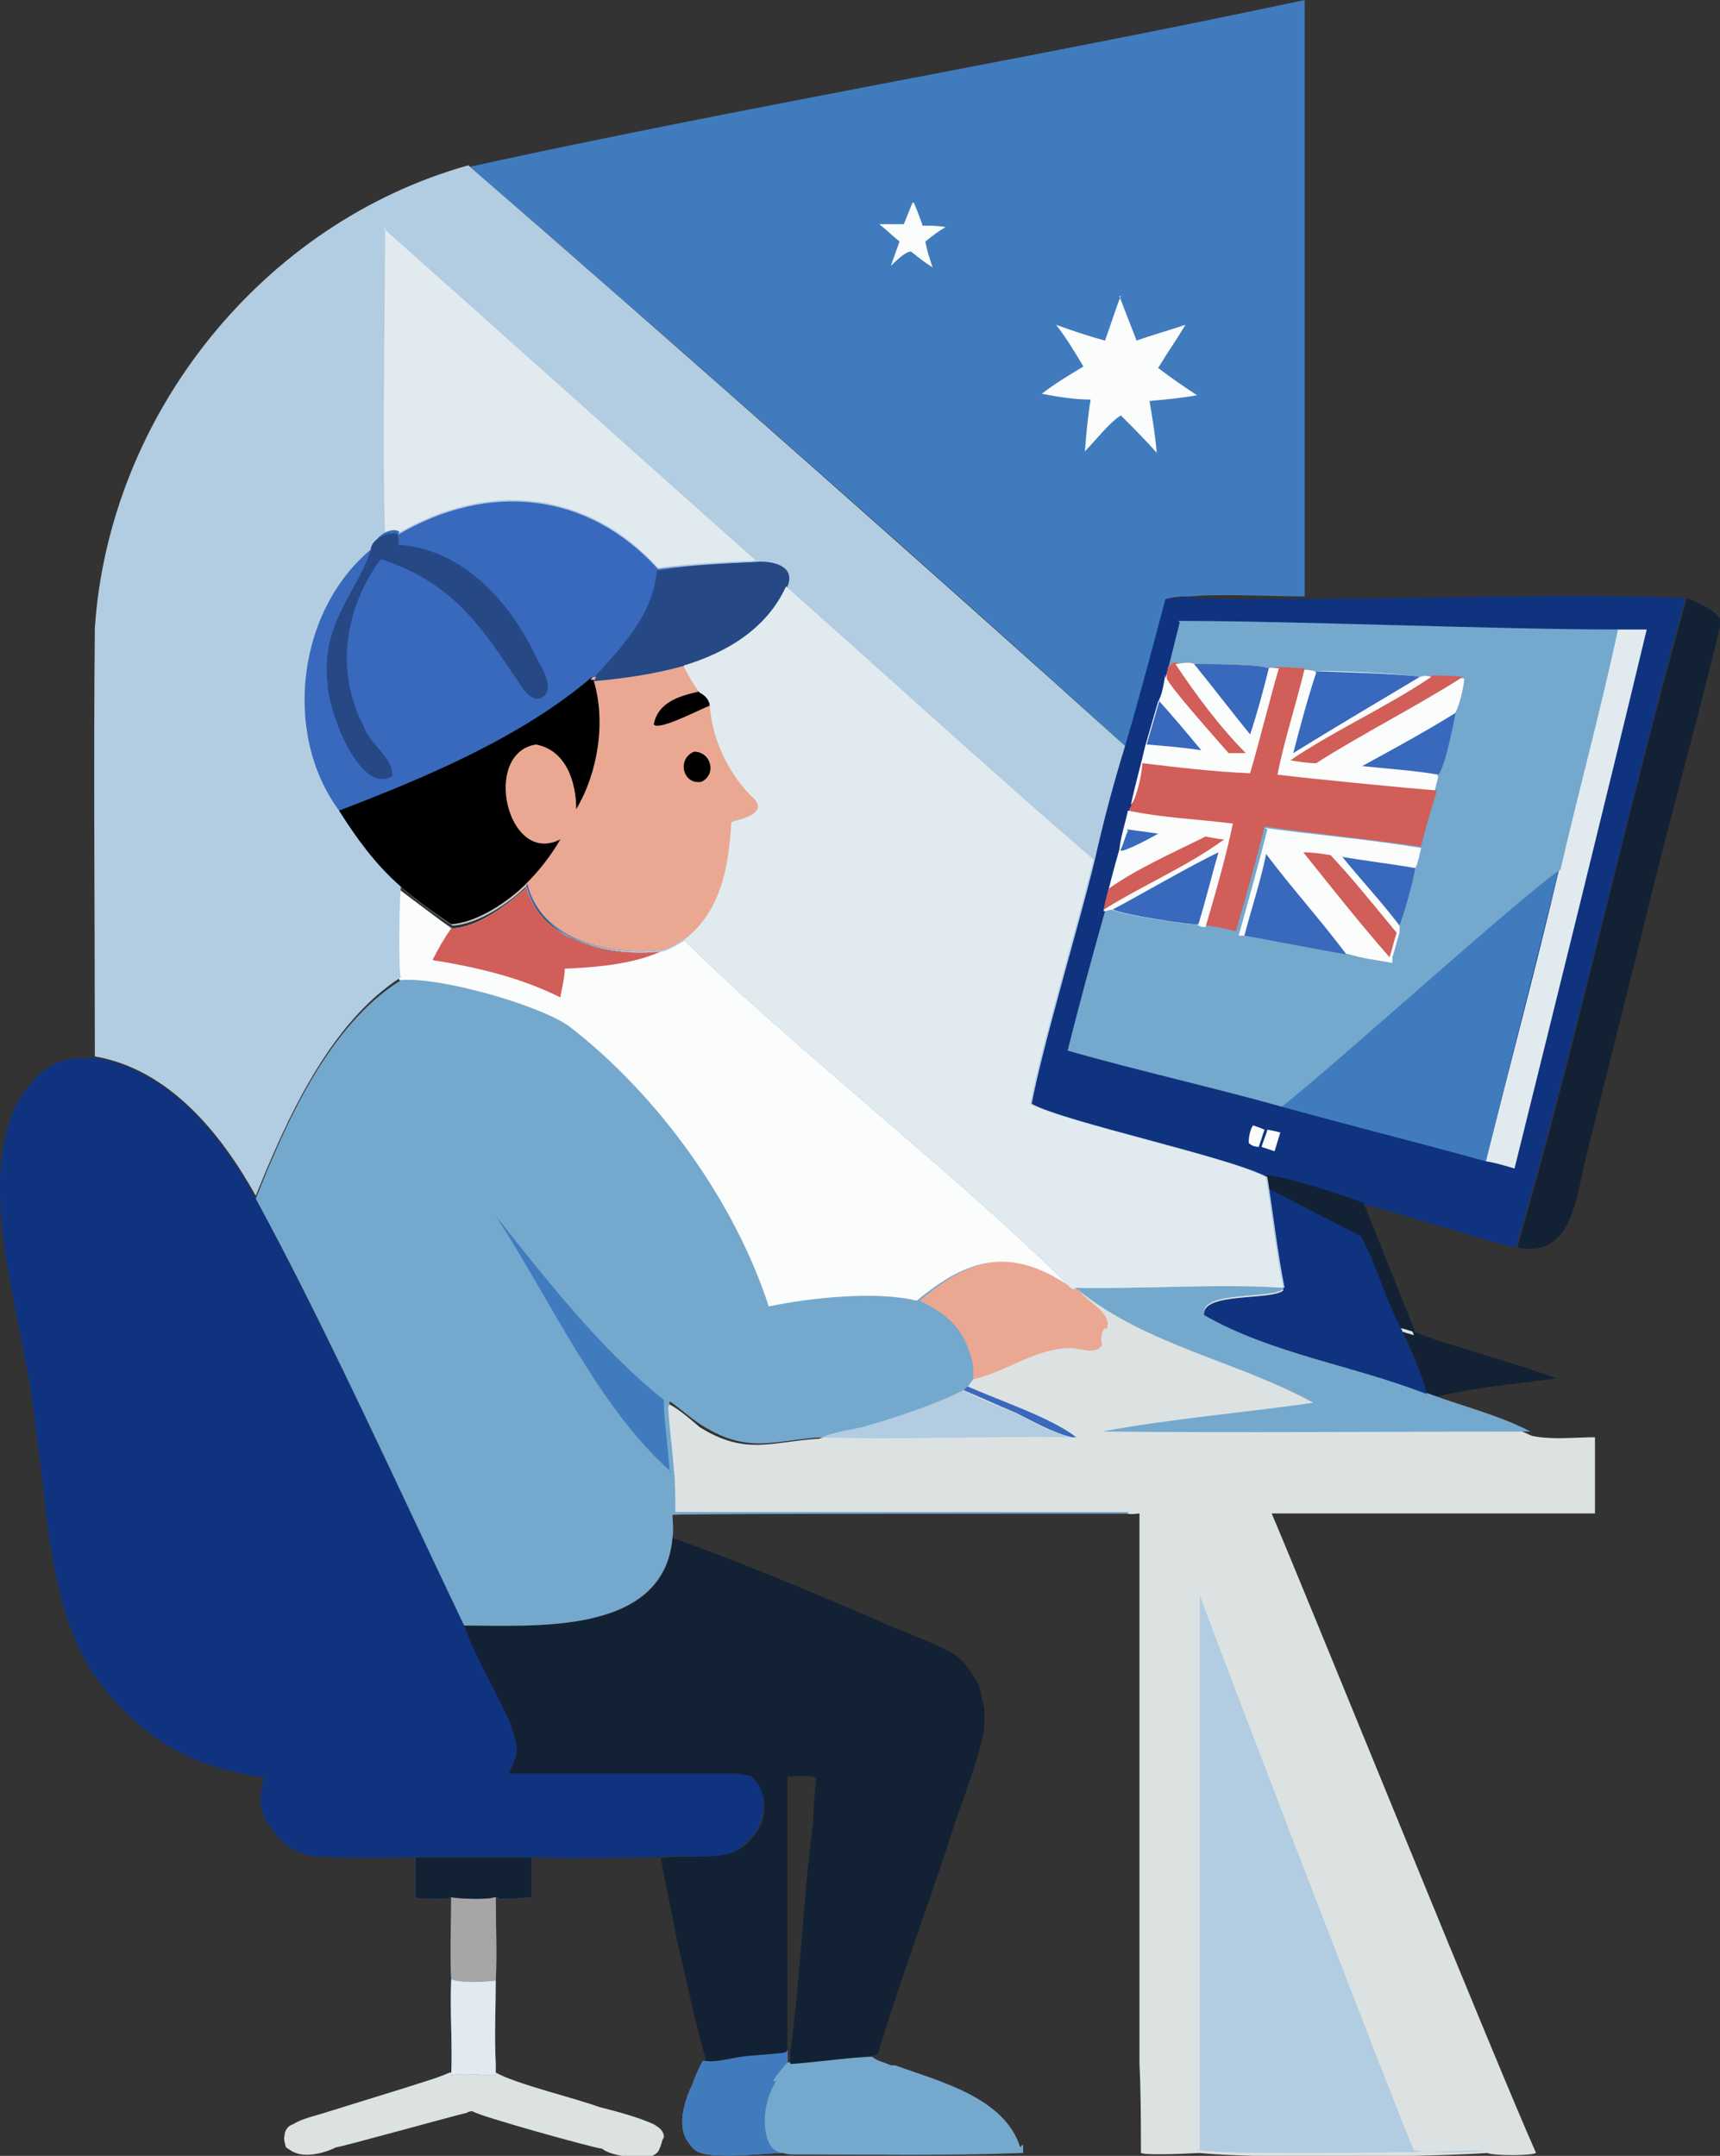 <?xml version="1.0" encoding="UTF-8"?>
<svg id="a" data-name="Layer 1" xmlns="http://www.w3.org/2000/svg" viewBox="0 0 11.97 15">
  <rect x="0" y="0" width="11.97" height="15" fill="#333333" stroke="none"/>
  <defs>
    <style>
      .b {
        fill: #3969bd;
      }

      .b, .c, .d, .e, .f, .g, .h, .i, .j, .k, .l, .m, .n, .o {
        stroke-width: 0px;
      }

      .c {
        fill: #000;
      }

      .d {
        fill: #75a8cd;
      }

      .e {
        fill: #dce2e2;
      }

      .f {
        fill: #e1eaee;
      }

      .g {
        fill: #407cbd;
      }

      .h {
        fill: #eaa893;
      }

      .i {
        fill: #103380;
      }

      .j {
        fill: #d15e58;
      }

      .k {
        fill: #132134;
      }

      .l {
        fill: #b2cce1;
      }

      .m {
        fill: #a7a5a6;
      }

      .n {
        fill: #fbfcfc;
      }

      .o {
        fill: #264986;
      }
    </style>
  </defs>
  <path class="k" d="M9.75,9.24s.06.02.1.03c.32.12.66.2.98.32-.28.04-.56.06-.84.13l-.06-.02c-.04-.15-.11-.31-.18-.46Z"/>
  <path class="e" d="M4.61,14.89s-.01.04-.02.06c-.01.03-.03.04-.07.06-.09.01-.27-.01-.33-.06-.04,0-.87-.23-.9-.26h-.01s-.02,0-.03.01c-.09.02-.88.24-.91.24-.08.04-.2.07-.28.04-.03-.01-.04-.02-.07-.04h0s-.02-.06-.01-.08c0-.03.02-.07.06-.08.06-.04.16-.06.22-.08l.58-.18c.09-.03.2-.06.29-.1h.01c.09-.02.21,0,.31,0,.14.08.56.18.72.24.12.03.27.07.38.12.03.02.07.04.07.09Z"/>
  <path class="k" d="M10.56,8.68h0c.43-1.49.76-3.03,1.18-4.52.07.03.21.09.24.16-.17.71-.37,1.41-.54,2.12,0,0-.4,1.6-.4,1.6-.07.27-.09.72-.48.64Z"/>
  <path class="d" d="M7.12,14.92v.06h-.01c-.51.02-1.07.01-1.59.01-.02,0-.04,0-.07-.01h-.01c-.11,0-.53.05-.6-.02-.02-.01-.04-.04-.06-.07-.07-.11-.01-.29.04-.39.02-.06.04-.1.07-.16h.01c.07.01.18-.02.24-.03.06-.01.28-.02.3-.03.01,0,.02-.01.02-.02h.02v.09h.01s.54-.04.58-.04c.03.03.09.04.13.06h.03c.3.11.76.22.87.57Z"/>
  <path class="g" d="M5.4,14.48c-.07.12-.1.27-.06.4.02.06.04.08.1.1-.11,0-.53.05-.6-.02-.02-.01-.04-.04-.06-.07-.07-.11-.01-.29.04-.39.02-.06.04-.1.07-.16h.01c.07.01.18-.02.24-.03.06-.01.28-.02.3-.03.01,0,.02-.01.02-.02h.02v.09s-.09.1-.1.13Z"/>
  <path class="g" d="M3.7,12.92v.28s-.19.02-.23.01t-.02-.01c0,.19.01.39,0,.58,0,.19-.01.39,0,.58v.08c-.1,0-.22-.02-.31,0,.01-.22-.01-.44,0-.67-.01-.18,0-.38,0-.57t-.02.01s-.2.01-.23-.01v-.28h.82Z"/>
  <path class="m" d="M3.45,13.2c0,.19.01.39,0,.58-.07.01-.26.02-.31-.01-.01-.18,0-.38,0-.57.03.01.26.02.3,0h.01Z"/>
  <path class="f" d="M3.45,13.78c0,.19-.01.39,0,.58v.08c-.1,0-.22-.02-.31,0,.01-.22-.01-.44,0-.67.06.03.24.02.31.01Z"/>
  <path class="k" d="M3.7,12.92v.28s-.19.02-.23.01c-.01-.01-.02-.01-.03-.01-.04.02-.27.01-.3,0t-.02.01s-.2.01-.23-.01v-.28h.82Z"/>
  <path class="i" d="M5.31,12.56c0,.09-.02.17-.09.23-.15.2-.42.1-.62.13h-.01s-.74.02-.89,0h-.82c-.1.01-.63.01-.73-.01-.11-.03-.21-.1-.27-.2-.08-.1-.08-.22-.04-.34-.03-.01-.08-.01-.11-.02-.49-.09-.81-.32-1.1-.73-.2-.34-.26-.7-.31-1.09-.02-.19-.04-.38-.07-.57C.2,9.39-.01,8.8,0,8.21c.01-.26.06-.53.26-.72.12-.12.23-.13.4-.13.52.09.88.54,1.12.98.48.88,1.01,2.05,1.45,2.97.07.17.16.33.23.49.06.1.11.21.13.32.01.04.01.09-.01.13-.01.03-.03.07-.04.09.38,0,1.23,0,1.6,0,.03.01.07.01.09.02.06.06.09.12.09.2Z"/>
  <path class="k" d="M6.85,11.87v.16c-.03.18-.14.47-.2.64-.13.42-.42,1.2-.54,1.62t-.02.01s-.53.06-.58.06h-.01v-.09c.07-.48.09-1.1.16-1.59,0-.1.01-.21.02-.31-.03-.02-.16-.01-.2-.01,0,.43,0,1.49,0,1.9,0,.01-.01.02-.02.02-.02.01-.24.02-.3.03-.07.01-.18.04-.24.03h-.01v-.02c-.08-.27-.13-.54-.2-.82-.03-.19-.08-.38-.11-.57h.01c.2-.04.48.05.62-.14.12-.12.12-.32,0-.43-.02-.01-.06-.01-.09-.02-.36,0-1.23,0-1.6,0,.01-.02.03-.06.04-.09.02-.04.02-.09.01-.13-.02-.11-.08-.22-.13-.32-.08-.16-.17-.32-.23-.49.5,0,1.4.07,1.45-.61.48.17.95.37,1.42.57.14.07.41.16.52.23.08.04.14.13.19.22.02.05.02.1.04.16Z"/>
  <path class="i" d="M8.28,4.16c.99.03,2.48-.04,3.45,0-.41,1.49-.75,3.04-1.18,4.52h0c-.17-.03-1-.3-1.07-.3-.1-.04-.61-.21-.68-.19-.26-.14-1.4-.38-1.64-.51.08-.41.34-1.28.44-1.7.06-.26.14-.53.21-.79.11-.33.19-.68.28-1.02.06,0,.11-.01.17-.02Z"/>
  <path class="n" d="M8.72,7.83s.06.02.08.03l-.04.12s-.05,0-.07-.03c0-.04.01-.09.03-.12Z"/>
  <path class="n" d="M8.82,7.86s.06.01.09.02l-.04.13s-.06-.02-.09-.03c.01-.04.03-.08.04-.12Z"/>
  <path class="f" d="M11.25,4.38h.21c-.3,1.25-.61,2.5-.92,3.75-.07-.02-.13-.04-.2-.05.17-.68.35-1.35.51-2.03.12-.52.29-1.15.4-1.67Z"/>
  <path class="g" d="M8.91,7.7c.35-.27,1.67-1.48,1.94-1.65-.17.68-.34,1.35-.51,2.03-.47-.13-.95-.25-1.42-.38Z"/>
  <path class="d" d="M8.2,4.32c.81,0,2.23.06,3.06.06-.11.52-.28,1.15-.4,1.67-.27.18-1.58,1.37-1.94,1.65-.5-.14-1-.25-1.49-.39.08-.32.17-.65.26-.97.03-.14.07-.29.11-.43h0c.01-.09.04-.18.06-.27l.02-.04c.03-.14.07-.28.1-.41.03-.1.06-.21.09-.31.03-.05.04-.13.05-.19.03-.12.06-.24.09-.36Z"/>
  <path class="n" d="M8.8,5.76c.36.05.73.08,1.09.14-.01.04-.02.1-.04.14-.01.08-.08.33-.11.4,0,.02,0,.03,0,.05-.02.06-.03.11-.05.17v.04c-.11-.02-.2-.03-.3-.06-.24-.04-.48-.09-.71-.13h-.06c.07-.25.14-.5.2-.74Z"/>
  <path class="b" d="M9.33,5.96c.17.03.35.05.52.08-.01.08-.08.33-.11.4-.13-.17-.27-.32-.4-.48Z"/>
  <path class="j" d="M9.07,5.93c.06,0,.13.01.19.02.16.17.31.36.46.54-.02.06-.03.11-.05.17-.21-.24-.4-.48-.6-.73Z"/>
  <path class="b" d="M8.81,5.94c.18.24.38.46.56.7-.24-.04-.48-.09-.71-.13.05-.19.11-.37.15-.56Z"/>
  <path class="n" d="M9.07,4.66s.05,0,.08.01c.04-.01.68.02.73.04.03-.01.05-.01.08,0,.07,0,.15,0,.22.01h.01c0,.05-.04.22-.07.25,0,.05-.07.38-.12.43h.01s-.02.08-.03.12c-.24-.03-.86-.08-1.11-.11.05-.25.13-.49.19-.74Z"/>
  <path class="b" d="M10.13,4.96s-.07.38-.12.43c-.17-.03-.35-.04-.53-.06.22-.12.44-.24.65-.37Z"/>
  <path class="j" d="M9.96,4.7c.07,0,.15,0,.22.01-.33.21-.69.39-1.02.6-.06,0-.12-.01-.18-.02.31-.21.67-.37.98-.58Z"/>
  <path class="b" d="M9.15,4.67s.68.02.73.04c-.3.18-.59.35-.88.53.05-.19.1-.38.16-.56Z"/>
  <path class="j" d="M8.19,4.62s.09-.02.12,0c.08,0,.46,0,.52.03.08-.02.17,0,.25,0-.06.25-.14.49-.19.74.25.03.86.09,1.11.11-.04.13-.08.26-.11.39-.36-.05-.73-.09-1.09-.14-.06.25-.13.49-.2.73-.07-.02-.13-.03-.2-.04-.02,0-.04,0-.06-.02h0c-.05.01-.54-.07-.59-.1-.02,0-.04.01-.06.01.03-.14.07-.29.11-.43h0c.01-.09.04-.18.06-.27l.02-.04c.03-.14.07-.28.1-.41.03-.1.06-.21.09-.31.03-.05.04-.13.05-.19v.03s.02-.05.02-.08c.02-.02.03-.02.05-.02Z"/>
  <path class="n" d="M7.85,5.64c.24.05.49.06.73.09-.05.24-.12.48-.19.72-.02,0-.04,0-.06-.02h0c-.05.01-.54-.07-.59-.1-.02,0-.04.01-.06.01.03-.14.07-.29.11-.43h0c.01-.09.04-.18.06-.27Z"/>
  <path class="b" d="M7.84,5.77c.07.01.15.02.22.03-.05.03-.22.12-.26.12h0s0-.01,0-.01c.02-.04.03-.09.05-.13Z"/>
  <path class="j" d="M8.39,5.82s.09.02.13.02c-.26.19-.57.32-.84.49.01-.05.02-.1.04-.15.2-.14.45-.25.67-.36Z"/>
  <path class="b" d="M7.74,6.33c.19-.1.55-.31.74-.4-.05.17-.09.34-.14.5h0c-.05.01-.54-.07-.59-.1Z"/>
  <path class="n" d="M8.19,4.62s.09-.02.12,0c.08,0,.46,0,.52.03.02-.01.04,0,.07,0-.07.24-.13.49-.2.73-.25-.01-.5-.04-.75-.07,0,.06-.04.25-.08.29.03-.14.07-.28.1-.41.03-.1.06-.21.09-.31.03-.05.04-.13.05-.19v.03s.02-.05.02-.08c.02-.02.03-.02.05-.02Z"/>
  <path class="b" d="M8.06,4.87c.1.11.2.23.3.35-.13-.02-.26-.03-.38-.04.03-.1.06-.21.09-.31Z"/>
  <path class="j" d="M8.12,4.72s0-.05.01-.08c.02-.02.03-.02.05-.02.14.21.31.44.49.62-.04,0-.08,0-.12,0-.06-.07-.41-.46-.43-.52Z"/>
  <path class="b" d="M8.31,4.62c.08,0,.46,0,.52.03-.04.16-.08.31-.13.46-.13-.16-.26-.33-.39-.49Z"/>
  <path class="e" d="M11.1,10.53h-2.25c.28.66,1.58,3.87,1.84,4.45-.04.02-.29.02-.34,0-.45.03-1.6.04-2,0h-.01s-.35.02-.4,0c0-.21,0-.41-.01-.62v-3.83s-.06.01-.09,0h-3.16c0-.09,0-.2-.01-.29-.01-.14-.03-.29-.04-.44v-.04c.07.02.18.12.24.17.32.2.5.1.83.08.09-.03.19-.04.28-.07.24-.07.49-.14.71-.26l.03-.03.03-.04c.01-.07,0-.14-.03-.21-.06-.17-.18-.27-.34-.34.35-.3.64-.38,1.05-.11.01.01.02.02.04.03,0-.01,0,0,.01-.01.44.01,1-.01,1.44,0-.04-.21-.07-.45-.1-.68l-.02-.09c.06-.04.54.15.63.17.02,0,.03.01.06.02l.35.9s-.07-.02-.1-.03c.07.16.13.31.18.47h.06c.22.1.47.16.68.26.14.03.3.01.44.01v.55Z"/>
  <path class="b" d="M6.72,9.64c.22.1.59.22.77.36,0,0-.02,0-.03,0-.13-.03-.27-.11-.39-.17-.12-.05-.25-.11-.37-.16l.02-.03Z"/>
  <path class="l" d="M6.69,9.67c.12.06.25.11.37.16.12.06.26.14.39.17-.58-.01-1.18.02-1.76,0,.34-.09.68-.17.99-.33Z"/>
  <path class="h" d="M6.38,9.04c.35-.3.64-.39,1.05-.11.01.02.03.02.05.03.01,0,.03.02.04.03.05.07.23.15.18.26h0s-.01-.01-.01-.01c-.03.03-.03.08-.02.12-.05.07-.15.02-.22.02-.25,0-.45.17-.69.22.03-.25-.15-.46-.37-.55Z"/>
  <path class="d" d="M7.48,8.96s0,0,0-.01c.44.02,1-.02,1.45,0v.02c-.09.07-.57.01-.55.17.49.27,1.08.37,1.6.57.22.08.46.14.67.25-.9,0-2.07.01-2.98,0,.49-.09.98-.13,1.47-.2-.53-.29-1.16-.4-1.63-.78-.01-.01-.02-.02-.04-.03Z"/>
  <path class="i" d="M8.81,8.18c.07-.02.58.15.68.19l.36.9s-.06-.02-.1-.03c.06.15.14.3.18.46-.51-.2-1.08-.28-1.55-.55-.02-.16.46-.1.55-.17v-.02c-.06-.25-.08-.52-.12-.77Z"/>
  <path class="k" d="M8.81,8.18c.07-.02.58.15.68.19l.36.9s-.06-.02-.1-.03c-.11-.2-.17-.44-.28-.64-.22-.11-.43-.22-.64-.33l-.02-.1Z"/>
  <path class="l" d="M8.35,14.97s0-3.53,0-3.87c.14.39,1.46,3.82,1.49,3.86.05.02.44.02.5,0-.07.01-1.8.04-2,0Z"/>
  <path class="d" d="M7.84,10.53s-3.03,0-3.16.01c0,.04.01.1,0,.16-.06.68-.96.61-1.45.61-.44-.92-.97-2.09-1.45-2.97.21-.53.51-1.21,1.01-1.52h-.01c-.01-.06-.01-.57,0-.63.11.09.23.18.37.27.18-.01.39-.17.52-.29.03.14.12.26.26.33.13.09.33.14.5.13.06,0,.12-.01.18-.01.06-.01.12-.06.17-.08.08.06.13.12.2.19.18.18,1.5,1.33,1.72,1.52.12.11.7.59.75.69-.41-.27-.7-.19-1.05.11.17.08.29.18.34.34.03.07.04.14.03.21l-.03.04-.03.03c-.22.11-.47.19-.71.26-.09.02-.19.03-.28.07-.33.02-.51.12-.83-.08-.07-.04-.18-.14-.23-.17v.02s-.01.02-.01.02c.01.16.03.3.04.44.01.09.01.2.01.29h3.16Z"/>
  <path class="g" d="M4.67,10.24h0c-.51-.45-.84-1.2-1.22-1.78h0c.35.44.73.93,1.17,1.28,0,.01,0,.04,0,.05.01.15.03.3.04.45Z"/>
  <path class="n" d="M3.66,6.16c.1.4.58.5.94.46.06-.02.11-.05.16-.08.69.69,2,1.72,2.67,2.4-.41-.27-.7-.18-1.05.11-.28-.07-.75-.02-1.03.04-.24-.74-.78-1.48-1.39-1.95-.21-.15-.92-.35-1.18-.32h0c-.02-.05-.02-.56,0-.63.12.09.24.18.36.27.18,0,.4-.17.52-.28Z"/>
  <path class="j" d="M3.66,6.16c.1.4.58.5.94.46-.2.09-.45.11-.67.12,0,.07-.02.13-.03.2-.28-.14-.58-.21-.89-.26.04-.08.08-.15.13-.22.18,0,.4-.17.52-.28Z"/>
  <path class="g" d="M3.27,1.16c1.92-.42,3.89-.75,5.81-1.16v4.15c-.21,0-.6-.02-.8,0-.06,0-.11,0-.17.02-.09.34-.18.68-.28,1.02-1.31-1.19-3.22-2.87-4.56-4.03Z"/>
  <path class="n" d="M6.36,1.41s.05.12.06.16c.05,0,.11,0,.16.01-.05.03-.09.06-.14.1.01.06.03.12.05.18-.05-.03-.1-.07-.15-.11-.04,0-.11.07-.14.1.02-.06.04-.11.06-.17-.05-.04-.09-.08-.14-.12h.17s.04-.1.06-.15Z"/>
  <path class="n" d="M7.79,2.06s.1.26.12.31c.11-.04.22-.07.34-.11-.06.1-.13.2-.19.3.09.07.18.13.27.19-.11.02-.22.03-.33.04.02.12.04.24.05.36-.08-.09-.16-.17-.25-.26-.09.06-.17.17-.25.25.01-.12.02-.24.04-.36-.12,0-.23-.02-.34-.04.09-.07.19-.13.29-.19-.06-.1-.12-.2-.19-.29.11.04.23.08.34.11.04-.11.07-.21.11-.31Z"/>
  <path class="l" d="M3.27,1.16c1.34,1.16,3.24,2.84,4.56,4.03-.08.26-.15.52-.21.79-.1.42-.36,1.28-.44,1.7.24.13,1.38.37,1.64.51.04.25.07.52.12.77-.44-.03-1,.01-1.45,0,0,0,0,0,0,.01-.02,0-.03-.01-.05-.03-.67-.68-1.98-1.71-2.67-2.4-.05.03-.11.07-.16.08-.36.04-.84-.06-.94-.46-.12.12-.34.27-.52.28-.12-.08-.25-.17-.36-.27-.01.07-.02.58,0,.63h0c-.5.32-.8,1-1.01,1.52-.24-.43-.6-.88-1.12-.97,0-.96-.01-2.01,0-2.98.1-1.49,1.17-2.82,2.6-3.22Z"/>
  <path class="f" d="M2.67,1.59c.71.63,1.88,1.68,2.59,2.31-.23.01-.46.02-.68.05-.49-.54-1.18-.61-1.81-.24-.03-.02-.06-.01-.09,0-.02-.51,0-1.6,0-2.13Z"/>
  <path class="b" d="M2.77,3.72c.63-.37,1.32-.3,1.81.24.23-.03.46-.04.68-.05.11-.01.27.03.21.17-.13.29-.41.47-.71.55.03.06.06.13.11.18.04.02.07.05.07.1.02.24.14.48.31.64.09.1-.09.15-.16.16-.01.31-.06.62-.33.82-.05.03-.11.07-.16.08-.36.04-.84-.06-.94-.46-.12.12-.34.27-.52.28-.12-.08-.25-.17-.36-.27-.17-.15-.3-.33-.42-.52-.4-.54-.29-1.42.25-1.84,0-.05.04-.08.08-.1.03-.01.06-.02.09,0Z"/>
  <path class="o" d="M2.68,3.72s.06-.02.09,0c0,.03.01.04,0,.07.46.03.79.41.97.8.04.07.13.22.02.27-.09.02-.14-.11-.19-.17-.25-.38-.46-.65-.92-.8-.25.34-.32.78-.12,1.16.04.13.21.22.2.35-.23.14-.45-.47-.45-.64-.05-.42.2-.63.3-.93,0-.05.04-.08.08-.1Z"/>
  <path class="o" d="M5.27,3.91c.11-.01.27.03.21.17-.13.29-.41.47-.71.55-.21.06-.42.09-.64.11h-.02c.2-.22.44-.46.46-.77h.02c.23-.04.46-.05.68-.06Z"/>
  <path class="h" d="M4.13,4.74c.22-.02.43-.05.64-.11.03.06.06.13.11.18.04.02.07.05.07.1.02.24.14.48.31.64.09.1-.09.15-.16.16-.01.31-.06.62-.33.82-.05.03-.11.07-.16.08-.36.04-.84-.06-.94-.46-.12.12-.34.27-.52.28-.12-.08-.25-.17-.36-.27-.17-.15-.3-.33-.42-.52.6-.23,1.27-.51,1.76-.93h.02Z"/>
  <path class="c" d="M4.83,5.23c.12,0,.16.16.05.21-.13.02-.17-.16-.05-.21Z"/>
  <path class="c" d="M4.87,4.81s.07.05.07.1c-.06.02-.36.18-.39.13.03-.16.19-.2.32-.23Z"/>
  <path class="c" d="M4.11,4.73h.02c.09.29.03.65-.12.9,0-.19-.07-.41-.28-.45-.38.06-.2.85.17.66-.07.12-.15.22-.24.31-.12.12-.34.27-.52.28-.12-.08-.25-.17-.36-.27-.17-.15-.3-.33-.42-.52.6-.23,1.27-.51,1.76-.93Z"/>
  <path class="f" d="M4.76,4.63c.3-.09.58-.26.71-.55.71.63,1.42,1.28,2.14,1.9-.1.42-.36,1.28-.44,1.7.24.13,1.38.37,1.64.51.04.25.07.52.12.77-.44-.03-1,.01-1.45,0,0,0,0,0,0,.01-.02,0-.03-.01-.05-.03-.67-.68-1.98-1.71-2.67-2.4.26-.2.31-.51.33-.82.07-.02.25-.06.16-.16-.17-.16-.29-.4-.31-.64,0-.05-.03-.08-.07-.1-.04-.05-.08-.12-.11-.18Z"/>
</svg>